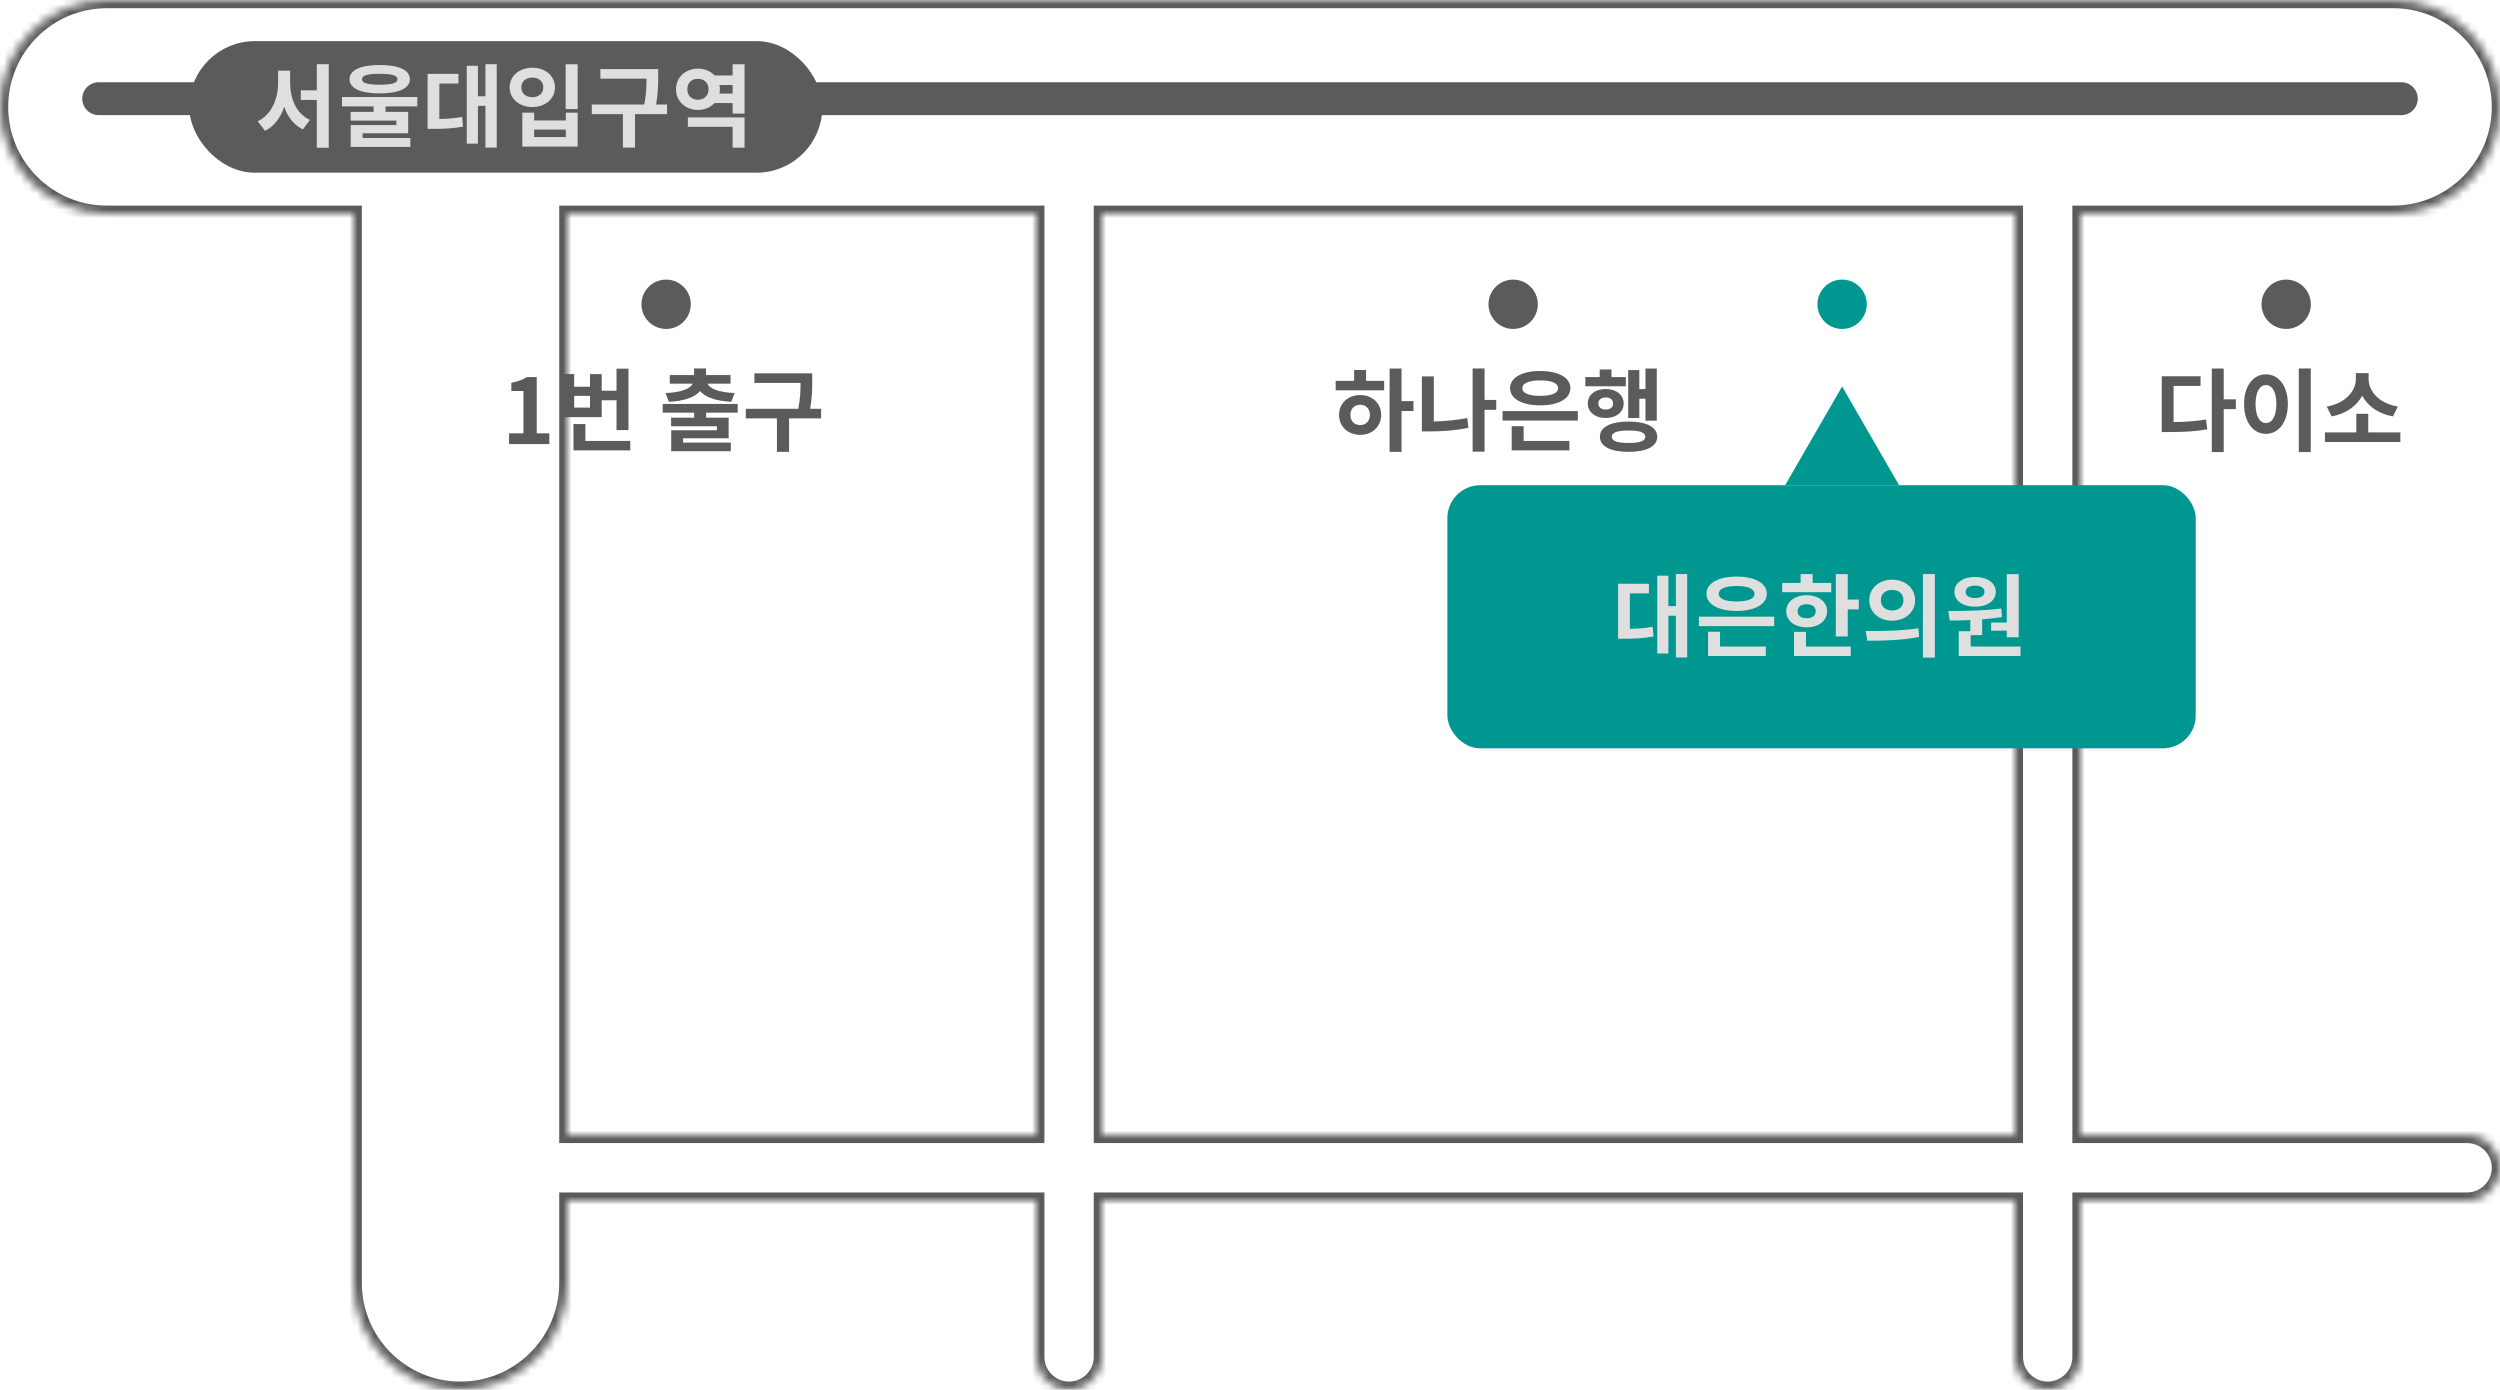 <svg width="304" height="169" viewBox="0 0 304 169" fill="none" xmlns="http://www.w3.org/2000/svg">
<mask id="path-1-inside-1_2269_542" fill="white">
<path fill-rule="evenodd" clip-rule="evenodd" d="M304 13C304 5.82 298.18 0 291 0H249H130H56L13 -1.272e-05C5.82 -1.30339e-05 0 5.82 0 13C0 20.18 5.82 26 13 26L43 26V156C43 163.18 48.82 169 56 169C63.18 169 69 163.18 69 156V146H126V165C126 167.209 127.791 169 130 169C132.209 169 134 167.209 134 165V146L245 146V165C245 167.209 246.791 169 249 169C251.209 169 253 167.209 253 165V146H300C302.209 146 304 144.209 304 142C304 139.791 302.209 138 300 138H253V26L291 26C298.18 26 304 20.18 304 13ZM245 26L134 26V138L245 138V26ZM126 26L69 26V138H126V26Z"/>
</mask>
<path d="M56 0V1V0ZM13 -1.272e-05V-1V-1.272e-05ZM13 26V25V26ZM43 26H44V25H43V26ZM69 146V145H68V146H69ZM126 146H127V145H126V146ZM134 146V145H133V146H134ZM245 146H246V145H245V146ZM253 146V145H252V146H253ZM253 138H252V139H253V138ZM253 26V25H252V26H253ZM291 26V27V26ZM245 26H246V25H245V26ZM134 26V25H133V26H134ZM134 138H133V139H134V138ZM245 138V139H246V138H245ZM126 26H127V25H126V26ZM69 26V25H68V26H69ZM69 138H68V139H69V138ZM126 138V139H127V138H126ZM291 1C297.627 1 303 6.373 303 13H305C305 5.268 298.732 -1 291 -1V1ZM249 1H291V-1H249V1ZM130 1H249V-1H130V1ZM56 1H130V-1H56V1ZM13 1L56 1V-1L13 -1V1ZM1 13C1 6.373 6.373 1 13 1V-1C5.268 -1 -1 5.268 -1 13H1ZM13 25C6.373 25 1 19.627 1 13H-1C-1 20.732 5.268 27 13 27V25ZM43 25L13 25V27L43 27V25ZM42 26V156H44V26H42ZM42 156C42 163.732 48.268 170 56 170V168C49.373 168 44 162.627 44 156H42ZM56 170C63.732 170 70 163.732 70 156H68C68 162.627 62.627 168 56 168V170ZM70 156V146H68V156H70ZM69 147H126V145H69V147ZM125 146V165H127V146H125ZM125 165C125 167.761 127.239 170 130 170V168C128.343 168 127 166.657 127 165H125ZM130 170C132.761 170 135 167.761 135 165H133C133 166.657 131.657 168 130 168V170ZM135 165V146H133V165H135ZM134 147L245 147V145L134 145V147ZM244 146V165H246V146H244ZM244 165C244 167.761 246.239 170 249 170V168C247.343 168 246 166.657 246 165H244ZM249 170C251.761 170 254 167.761 254 165H252C252 166.657 250.657 168 249 168V170ZM254 165V146H252V165H254ZM253 147H300V145H253V147ZM300 147C302.761 147 305 144.761 305 142H303C303 143.657 301.657 145 300 145V147ZM305 142C305 139.239 302.761 137 300 137V139C301.657 139 303 140.343 303 142H305ZM300 137H253V139H300V137ZM254 138V26H252V138H254ZM291 25L253 25V27L291 27V25ZM303 13C303 19.627 297.627 25 291 25V27C298.732 27 305 20.732 305 13H303ZM245 25L134 25V27L245 27V25ZM135 138V26H133V138H135ZM245 137L134 137V139L245 139V137ZM244 26V138H246V26H244ZM126 25L69 25V27L126 27V25ZM70 138V26H68V138H70ZM126 137H69V139H126V137ZM125 26V138H127V26H125Z" fill="#5B5B5B" mask="url(#path-1-inside-1_2269_542)"/>
<path d="M165.399 51.69C166.081 51.69 166.576 51.228 166.576 50.447C166.576 49.688 166.081 49.215 165.399 49.215C164.717 49.215 164.211 49.688 164.211 50.458C164.211 51.228 164.717 51.69 165.399 51.69ZM165.399 48.038C166.862 48.038 167.951 49.039 167.951 50.447C167.951 51.877 166.862 52.878 165.399 52.878C163.925 52.878 162.825 51.877 162.825 50.447C162.825 49.039 163.925 48.038 165.399 48.038ZM166.114 44.991V46.311H168.314V47.466H162.418V46.311H164.662V44.991H166.114ZM171.878 48.775V49.974H170.426V54.946H168.974V44.815H170.426V48.775H171.878ZM174.352 45.772V51.25C175.628 51.217 177.003 51.107 178.422 50.832L178.565 52.02C176.882 52.372 175.254 52.46 173.78 52.46H172.9V45.772H174.352ZM181.942 48.632V49.831H180.523V54.924H179.071V44.804H180.523V48.632H181.942ZM187.287 46.256C185.934 46.256 185.12 46.586 185.12 47.202C185.12 47.829 185.934 48.137 187.287 48.137C188.651 48.137 189.465 47.829 189.465 47.202C189.465 46.586 188.651 46.256 187.287 46.256ZM187.287 49.292C185.087 49.292 183.624 48.489 183.624 47.202C183.624 45.915 185.087 45.112 187.287 45.112C189.498 45.112 190.961 45.915 190.961 47.202C190.961 48.489 189.498 49.292 187.287 49.292ZM185.274 51.822V53.615H190.84V54.77H183.822V51.822H185.274ZM182.711 49.985H191.863V51.14H182.711V49.985ZM199.342 48.489V50.832H197.989V45.002H199.342V47.312H200.09V44.815H201.465V51.151H200.09V48.489H199.342ZM197.703 45.849V46.971H192.775V45.849H194.524V44.925H195.954V45.849H197.703ZM194.359 49.061C194.359 49.534 194.722 49.798 195.261 49.798C195.8 49.798 196.152 49.534 196.152 49.061C196.152 48.588 195.8 48.335 195.261 48.335C194.722 48.335 194.359 48.588 194.359 49.061ZM197.439 49.061C197.439 50.106 196.537 50.832 195.261 50.832C193.974 50.832 193.072 50.106 193.072 49.061C193.072 48.016 193.974 47.301 195.261 47.301C196.537 47.301 197.439 48.016 197.439 49.061ZM198.033 53.868C199.386 53.868 200.068 53.637 200.068 53.109C200.068 52.581 199.386 52.35 198.033 52.35C196.68 52.35 195.998 52.581 195.998 53.109C195.998 53.637 196.68 53.868 198.033 53.868ZM198.033 51.261C200.211 51.261 201.52 51.932 201.52 53.109C201.52 54.286 200.211 54.946 198.033 54.946C195.855 54.946 194.546 54.286 194.546 53.109C194.546 51.932 195.855 51.261 198.033 51.261Z" fill="#5B5B5B"/>
<path d="M61.902 54V52.691H63.651V47.543H62.177V46.542C62.991 46.388 63.552 46.179 64.069 45.849H65.268V52.691H66.797V54H61.902ZM71.746 49.567V48.137H69.82V49.567H71.746ZM73.165 48.676V50.722H68.379V45.486H69.82V47.026H71.746V45.497H73.165V47.51H74.969V44.826H76.421V52.295H74.969V48.676H73.165ZM71.184 53.615H76.641V54.77H69.733V51.569H71.184V53.615ZM81.332 48.863L80.936 47.796C82.971 47.708 83.961 47.224 84.236 46.652H81.442V45.607H84.401V44.804H85.853V45.607H88.834V46.652H86.018C86.304 47.224 87.294 47.708 89.329 47.796L88.922 48.863C87.041 48.764 85.765 48.302 85.127 47.554C84.5 48.302 83.224 48.764 81.332 48.863ZM89.703 50.183H85.864V50.788H88.603V53.296H83.059V53.824H88.867V54.869H81.618V52.317H87.173V51.833H81.607V50.788H84.412V50.183H80.584V49.116H89.703V50.183ZM99.844 49.71V50.876H95.95V54.946H94.476V50.876H90.692V49.71H97.072C97.325 48.423 97.347 47.433 97.347 46.564H91.737V45.398H98.766V46.311C98.766 47.257 98.766 48.291 98.513 49.71H99.844Z" fill="#5B5B5B"/>
<path d="M264.31 46.927V51.327C265.751 51.305 266.95 51.228 268.259 51.008L268.402 52.207C266.873 52.482 265.487 52.537 263.727 52.537H262.869V45.75H267.588V46.927H264.31ZM271.878 48.555V49.754H270.404V54.968H268.952V44.815H270.404V48.555H271.878ZM279.533 44.804H280.985V54.968H279.533V44.804ZM275.54 45.519C277.069 45.519 278.202 46.905 278.202 49.127C278.202 51.36 277.069 52.757 275.54 52.757C274.011 52.757 272.878 51.36 272.878 49.127C272.878 46.905 274.011 45.519 275.54 45.519ZM275.54 46.828C274.792 46.828 274.275 47.631 274.275 49.127C274.275 50.634 274.792 51.437 275.54 51.437C276.288 51.437 276.805 50.634 276.805 49.127C276.805 47.631 276.288 46.828 275.54 46.828ZM291.577 49.435L290.983 50.634C289.201 50.315 287.903 49.369 287.243 48.115C286.583 49.358 285.296 50.315 283.525 50.634L282.931 49.435C285.219 49.061 286.473 47.51 286.473 46.102V45.376H288.024V46.102C288.024 47.543 289.267 49.061 291.577 49.435ZM287.98 52.581H291.885V53.747H282.711V52.581H286.528V50.315H287.98V52.581Z" fill="#5B5B5B"/>
<line x1="12" y1="12" x2="292" y2="12" stroke="#5B5B5B" stroke-width="4" stroke-linecap="round"/>
<rect x="23.5" y="5.5" width="76" height="15" rx="7.5" fill="#5B5B5B" stroke="#5B5B5B"/>
<path d="M35.279 8.596V10.059C35.279 11.973 36.016 13.832 37.688 14.58L36.83 15.735C35.719 15.196 34.982 14.206 34.564 12.985C34.124 14.283 33.365 15.339 32.232 15.911L31.33 14.745C33.046 13.953 33.816 11.984 33.816 10.059V8.596H35.279ZM38.524 7.804H39.976V17.968H38.524V12.149H36.577V10.983H38.524V7.804ZM46.168 8.97C44.705 8.97 44.012 9.179 44.012 9.63C44.012 10.103 44.705 10.301 46.168 10.301C47.642 10.301 48.335 10.103 48.335 9.63C48.335 9.179 47.642 8.97 46.168 8.97ZM46.168 11.357C43.858 11.357 42.505 10.752 42.505 9.63C42.505 8.519 43.858 7.903 46.168 7.903C48.489 7.903 49.842 8.519 49.842 9.63C49.842 10.752 48.489 11.357 46.168 11.357ZM50.744 12.941H46.883V13.601H49.633V16.208H44.089V16.78H49.897V17.869H42.648V15.207H48.203V14.668H42.637V13.601H45.431V12.941H41.592V11.797H50.744V12.941ZM53.427 10.158V14.47C54.373 14.448 55.231 14.393 56.199 14.217L56.309 15.394C55.077 15.625 53.999 15.669 52.701 15.669H51.997V8.981H55.748V10.158H53.427ZM59.026 7.804H60.401V17.946H59.026V12.875H58.113V17.473H56.76V8.002H58.113V11.709H59.026V7.804ZM68.782 7.815H70.245V13.26H68.782V7.815ZM63.513 13.7H64.954V14.646H68.804V13.7H70.245V17.825H63.513V13.7ZM64.954 15.757V16.67H68.804V15.757H64.954ZM64.734 8.233C66.307 8.233 67.484 9.234 67.484 10.62C67.484 12.017 66.307 13.018 64.734 13.018C63.161 13.018 61.973 12.017 61.973 10.62C61.973 9.234 63.161 8.233 64.734 8.233ZM64.734 9.432C63.964 9.432 63.392 9.883 63.392 10.62C63.392 11.379 63.964 11.819 64.734 11.819C65.504 11.819 66.065 11.379 66.065 10.62C66.065 9.883 65.504 9.432 64.734 9.432ZM81.113 12.71V13.876H77.219V17.946H75.745V13.876H71.961V12.71H78.341C78.594 11.423 78.616 10.433 78.616 9.564H73.006V8.398H80.035V9.311C80.035 10.257 80.035 11.291 79.782 12.71H81.113ZM83.642 15.416V14.272H90.539V17.957H89.087V15.416H83.642ZM87.481 11.379H89.087V10.334H87.481C87.514 10.499 87.536 10.664 87.536 10.851C87.536 11.027 87.514 11.203 87.481 11.379ZM84.863 12.127C85.611 12.127 86.161 11.654 86.161 10.851C86.161 10.059 85.611 9.586 84.863 9.586C84.126 9.586 83.576 10.059 83.576 10.851C83.576 11.654 84.126 12.127 84.863 12.127ZM89.087 7.815H90.539V13.81H89.087V12.534H86.887C86.403 13.051 85.677 13.37 84.863 13.37C83.367 13.37 82.201 12.314 82.201 10.851C82.201 9.399 83.367 8.343 84.863 8.343C85.688 8.343 86.414 8.662 86.898 9.179H89.087V7.815Z" fill="#DFDFDF"/>
<circle cx="184" cy="37" r="3" fill="#5B5B5B"/>
<circle cx="81" cy="37" r="3" fill="#5B5B5B"/>
<circle cx="224" cy="37" r="3" fill="#009790"/>
<rect x="176" y="59" width="91" height="32" rx="4" fill="#009790"/>
<circle cx="278" cy="37" r="3" fill="#5B5B5B"/>
<path d="M224 47L230.928 59H217.072L224 47Z" fill="#009790"/>
<path d="M198.189 72.158V76.47C199.135 76.448 199.993 76.393 200.961 76.217L201.071 77.394C199.839 77.625 198.761 77.669 197.463 77.669H196.759V70.981H200.51V72.158H198.189ZM203.788 69.804H205.163V79.946H203.788V74.875H202.875V79.473H201.522V70.002H202.875V73.709H203.788V69.804ZM211.168 71.256C209.815 71.256 209.001 71.586 209.001 72.202C209.001 72.829 209.815 73.137 211.168 73.137C212.532 73.137 213.346 72.829 213.346 72.202C213.346 71.586 212.532 71.256 211.168 71.256ZM211.168 74.292C208.968 74.292 207.505 73.489 207.505 72.202C207.505 70.915 208.968 70.112 211.168 70.112C213.379 70.112 214.842 70.915 214.842 72.202C214.842 73.489 213.379 74.292 211.168 74.292ZM209.155 76.822V78.615H214.721V79.77H207.703V76.822H209.155ZM206.592 74.985H215.744V76.14H206.592V74.985ZM222.684 70.882L222.673 72.015H216.711V70.882H218.955V69.804H220.418V70.882H222.684ZM218.592 74.325C218.592 74.886 219.043 75.183 219.692 75.183C220.33 75.183 220.792 74.886 220.792 74.325C220.792 73.775 220.33 73.478 219.692 73.478C219.043 73.478 218.592 73.775 218.592 74.325ZM222.178 74.325C222.178 75.491 221.144 76.283 219.692 76.283C218.24 76.283 217.206 75.491 217.206 74.325C217.206 73.181 218.24 72.378 219.692 72.378C221.144 72.378 222.178 73.181 222.178 74.325ZM219.604 76.833V78.615H225.049V79.77H218.152V76.833H219.604ZM224.686 72.906H226.028V74.105H224.686V77.394H223.234V69.815H224.686V72.906ZM230.086 70.486C231.67 70.486 232.88 71.531 232.88 72.983C232.88 74.446 231.67 75.48 230.086 75.48C228.502 75.48 227.303 74.446 227.303 72.983C227.303 71.531 228.502 70.486 230.086 70.486ZM230.086 71.729C229.305 71.729 228.711 72.191 228.711 72.983C228.711 73.775 229.305 74.237 230.086 74.237C230.867 74.237 231.461 73.775 231.461 72.983C231.461 72.191 230.867 71.729 230.086 71.729ZM233.826 69.804H235.278V79.968H233.826V69.804ZM227.061 77.911L226.874 76.734C228.656 76.734 231.142 76.723 233.276 76.404L233.364 77.449C231.186 77.889 228.81 77.911 227.061 77.911ZM242.12 75.7H244.023V69.815H245.475V77.493H244.023V76.69H242.12V75.7ZM240.173 71.212C239.491 71.212 239.018 71.476 239.018 71.971C239.018 72.466 239.491 72.719 240.173 72.719C240.844 72.719 241.317 72.466 241.317 71.971C241.317 71.476 240.844 71.212 240.173 71.212ZM240.173 73.775C238.688 73.775 237.654 73.049 237.654 71.971C237.654 70.893 238.688 70.156 240.173 70.156C241.647 70.156 242.692 70.893 242.692 71.971C242.692 73.049 241.647 73.775 240.173 73.775ZM239.634 78.615H245.695V79.77H238.182V76.756H239.59V75.403C238.699 75.447 237.852 75.458 237.093 75.458L236.906 74.303C238.754 74.292 241.218 74.27 243.352 73.995L243.451 75.029C242.659 75.161 241.845 75.249 241.031 75.315V77.229H239.634V78.615Z" fill="#DFDFDF"/>
</svg>
